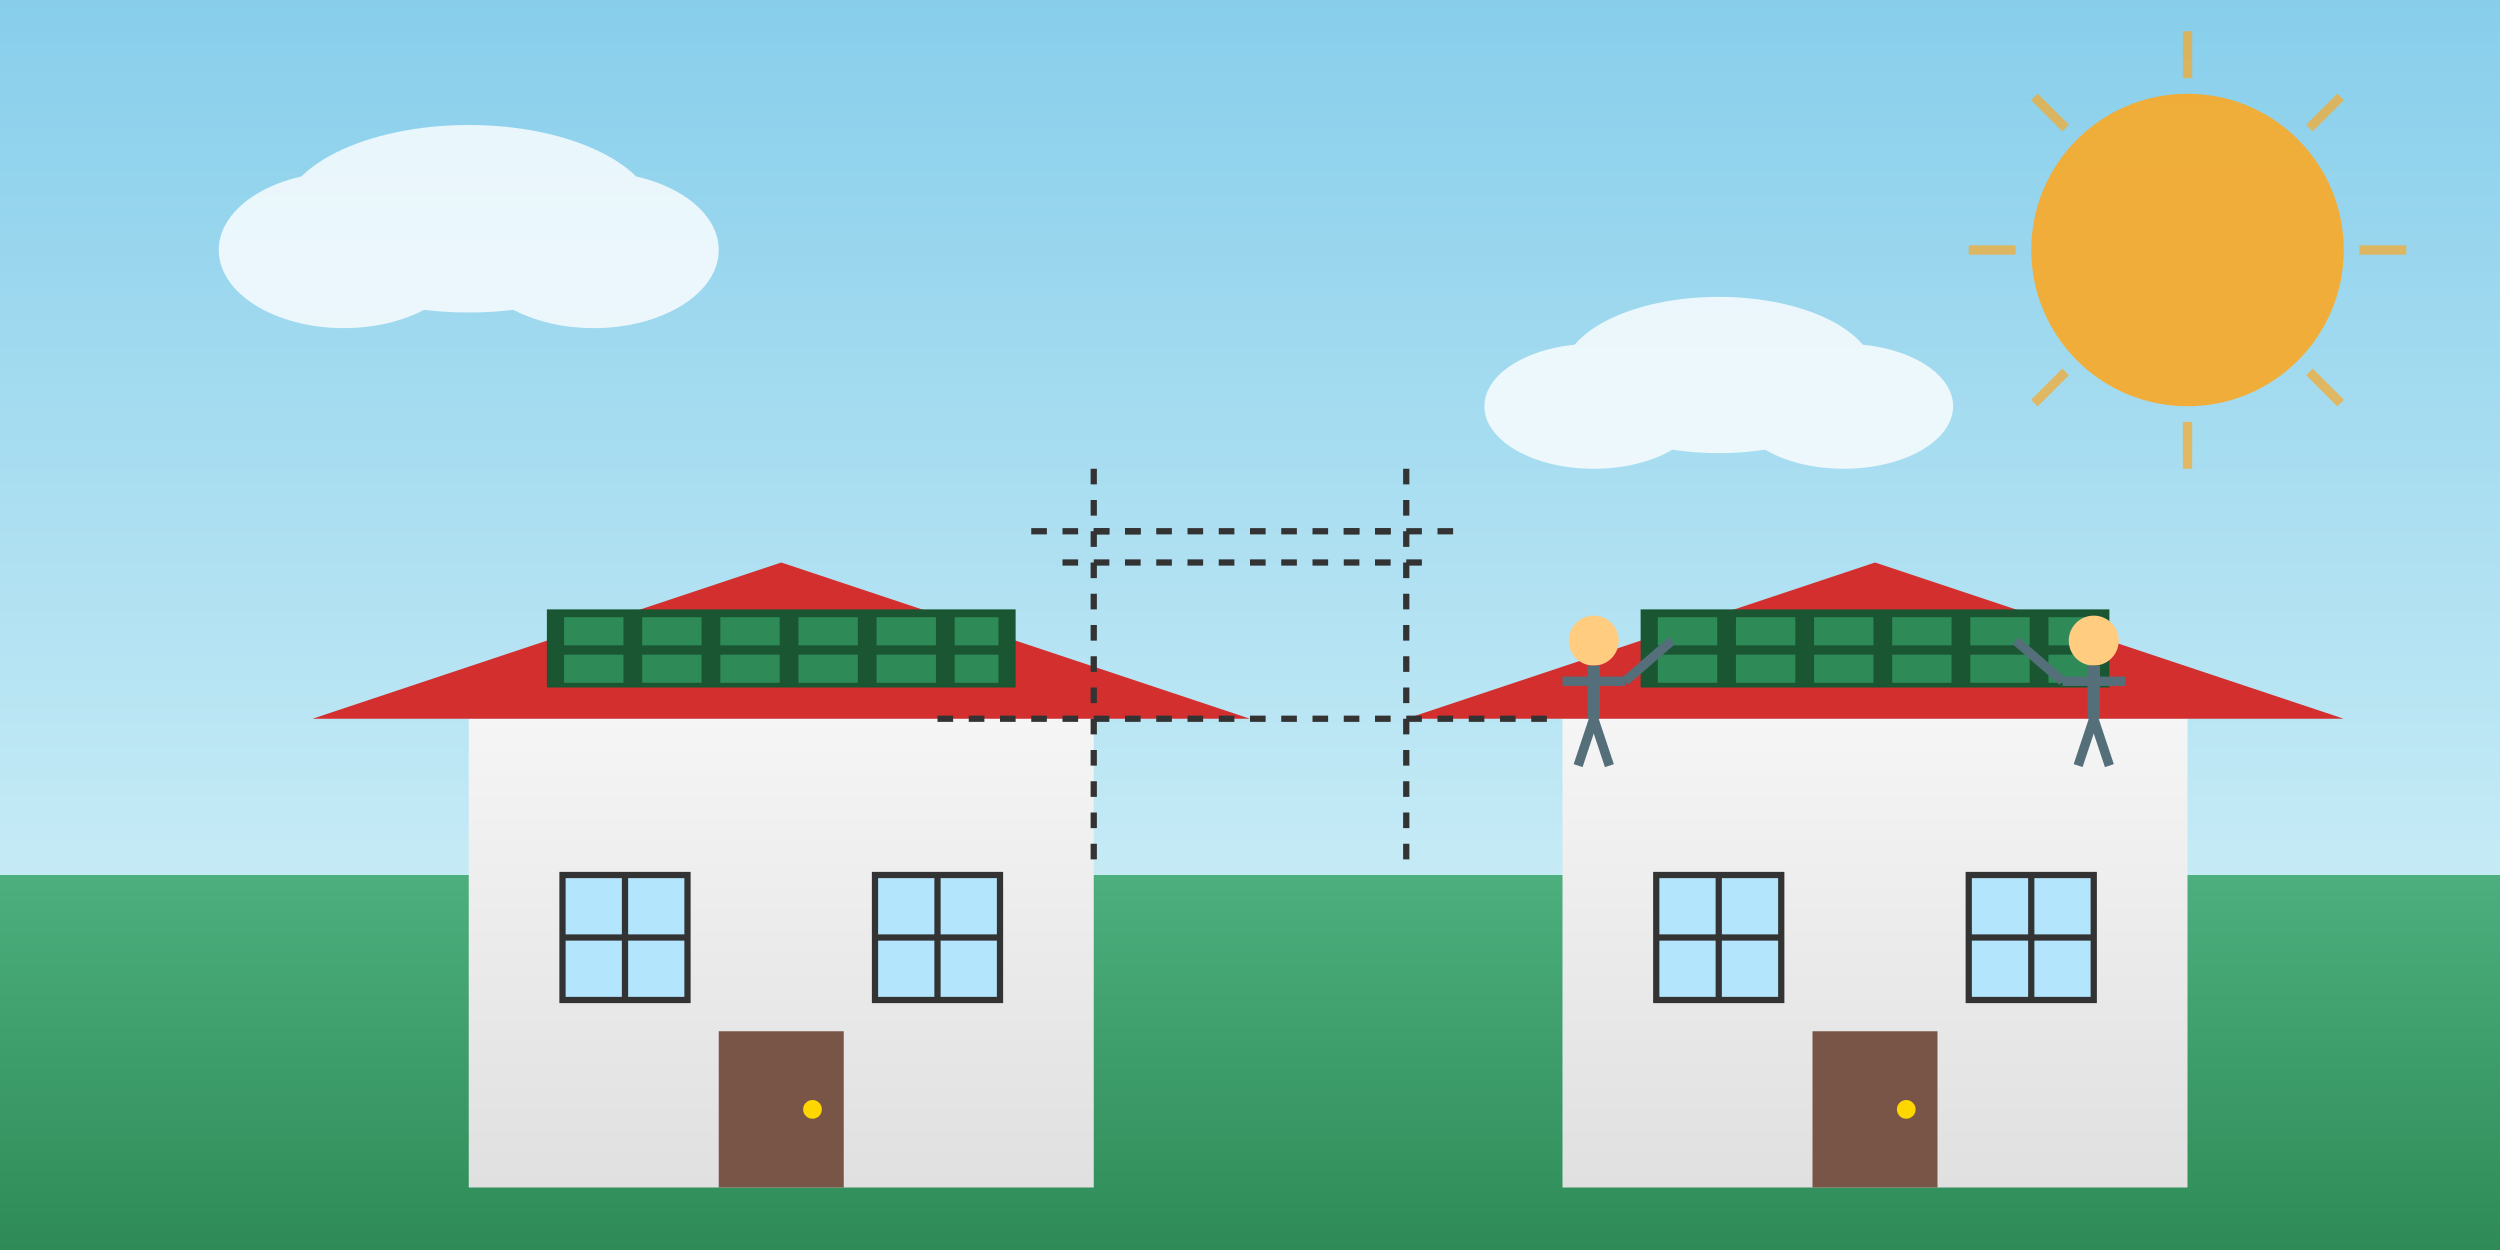 <svg xmlns="http://www.w3.org/2000/svg" width="800" height="400" viewBox="0 0 800 400">
  <defs>
    <linearGradient id="sky-gradient" x1="0%" y1="0%" x2="0%" y2="100%">
      <stop offset="0%" stop-color="#87CEEB" />
      <stop offset="100%" stop-color="#E0F7FA" />
    </linearGradient>
    <linearGradient id="solar-gradient" x1="0%" y1="0%" x2="100%" y2="100%">
      <stop offset="0%" stop-color="#2e8b57" />
      <stop offset="100%" stop-color="#4caf7d" />
    </linearGradient>
    <linearGradient id="house-gradient" x1="0%" y1="0%" x2="0%" y2="100%">
      <stop offset="0%" stop-color="#f5f5f5" />
      <stop offset="100%" stop-color="#e0e0e0" />
    </linearGradient>
    <linearGradient id="grass-gradient" x1="0%" y1="0%" x2="0%" y2="100%">
      <stop offset="0%" stop-color="#4caf7d" />
      <stop offset="100%" stop-color="#2e8b57" />
    </linearGradient>
    <filter id="shadow" x="-20%" y="-20%" width="140%" height="140%">
      <feDropShadow dx="3" dy="3" stdDeviation="5" flood-opacity="0.3" />
    </filter>
  </defs>

  <!-- Background -->
  <rect width="800" height="400" fill="url(#sky-gradient)" />

  <!-- Sun -->
  <circle cx="700" cy="80" r="50" fill="#f9a826" opacity="0.9">
    <animate attributeName="opacity" values="0.8;1;0.8" dur="5s" repeatCount="indefinite" />
  </circle>
  
  <!-- Rays -->
  <g opacity="0.7">
    <line x1="700" y1="10" x2="700" y2="25" stroke="#f9a826" stroke-width="3" />
    <line x1="700" y1="135" x2="700" y2="150" stroke="#f9a826" stroke-width="3" />
    <line x1="630" y1="80" x2="645" y2="80" stroke="#f9a826" stroke-width="3" />
    <line x1="755" y1="80" x2="770" y2="80" stroke="#f9a826" stroke-width="3" />
    <line x1="651" y1="31" x2="661" y2="41" stroke="#f9a826" stroke-width="3" />
    <line x1="739" y1="119" x2="749" y2="129" stroke="#f9a826" stroke-width="3" />
    <line x1="651" y1="129" x2="661" y2="119" stroke="#f9a826" stroke-width="3" />
    <line x1="739" y1="41" x2="749" y2="31" stroke="#f9a826" stroke-width="3" />
  </g>

  <!-- Clouds -->
  <g opacity="0.8" filter="url(#shadow)">
    <ellipse cx="150" cy="70" rx="60" ry="30" fill="white" />
    <ellipse cx="190" cy="80" rx="40" ry="25" fill="white" />
    <ellipse cx="110" cy="80" rx="40" ry="25" fill="white" />
    
    <ellipse cx="550" cy="120" rx="50" ry="25" fill="white" />
    <ellipse cx="590" cy="130" rx="35" ry="20" fill="white" />
    <ellipse cx="510" cy="130" rx="35" ry="20" fill="white" />
  </g>

  <!-- Ground -->
  <rect x="0" y="280" width="800" height="120" fill="url(#grass-gradient)" />

  <!-- House with solar panels -->
  <g transform="translate(100, 180)" filter="url(#shadow)">
    <!-- House base -->
    <rect x="50" y="50" width="200" height="150" fill="url(#house-gradient)" />
    
    <!-- House roof -->
    <polygon points="0,50 150,0 300,50" fill="#d32f2f" />
    
    <!-- Windows -->
    <rect x="80" y="100" width="40" height="40" fill="#b3e5fc" stroke="#333" stroke-width="2" />
    <line x1="100" y1="100" x2="100" y2="140" stroke="#333" stroke-width="2" />
    <line x1="80" y1="120" x2="120" y2="120" stroke="#333" stroke-width="2" />
    
    <rect x="180" y="100" width="40" height="40" fill="#b3e5fc" stroke="#333" stroke-width="2" />
    <line x1="200" y1="100" x2="200" y2="140" stroke="#333" stroke-width="2" />
    <line x1="180" y1="120" x2="220" y2="120" stroke="#333" stroke-width="2" />
    
    <!-- Door -->
    <rect x="130" y="150" width="40" height="50" fill="#795548" />
    <circle cx="160" cy="175" r="3" fill="#ffd700" />
    
    <!-- Solar panels on roof -->
    <g transform="translate(75, 15)">
      <rect width="150" height="25" fill="#1a5632" />
      
      <!-- Panel cells -->
      <g>
        <rect x="5" y="2" width="20" height="10" fill="#2e8b57" stroke="#1a5632" stroke-width="1" />
        <rect x="30" y="2" width="20" height="10" fill="#2e8b57" stroke="#1a5632" stroke-width="1" />
        <rect x="55" y="2" width="20" height="10" fill="#2e8b57" stroke="#1a5632" stroke-width="1" />
        <rect x="80" y="2" width="20" height="10" fill="#2e8b57" stroke="#1a5632" stroke-width="1" />
        <rect x="105" y="2" width="20" height="10" fill="#2e8b57" stroke="#1a5632" stroke-width="1" />
        <rect x="130" y="2" width="15" height="10" fill="#2e8b57" stroke="#1a5632" stroke-width="1" />
        
        <rect x="5" y="14" width="20" height="10" fill="#2e8b57" stroke="#1a5632" stroke-width="1" />
        <rect x="30" y="14" width="20" height="10" fill="#2e8b57" stroke="#1a5632" stroke-width="1" />
        <rect x="55" y="14" width="20" height="10" fill="#2e8b57" stroke="#1a5632" stroke-width="1" />
        <rect x="80" y="14" width="20" height="10" fill="#2e8b57" stroke="#1a5632" stroke-width="1" />
        <rect x="105" y="14" width="20" height="10" fill="#2e8b57" stroke="#1a5632" stroke-width="1" />
        <rect x="130" y="14" width="15" height="10" fill="#2e8b57" stroke="#1a5632" stroke-width="1" />
      </g>
    </g>
  </g>

  <!-- People installing solar panels -->
  <g transform="translate(500, 180)" filter="url(#shadow)">
    <!-- Second House base -->
    <rect x="0" y="50" width="200" height="150" fill="url(#house-gradient)" />
    
    <!-- House roof -->
    <polygon points="-50,50 100,0 250,50" fill="#d32f2f" />
    
    <!-- Window -->
    <rect x="30" y="100" width="40" height="40" fill="#b3e5fc" stroke="#333" stroke-width="2" />
    <line x1="50" y1="100" x2="50" y2="140" stroke="#333" stroke-width="2" />
    <line x1="30" y1="120" x2="70" y2="120" stroke="#333" stroke-width="2" />
    
    <rect x="130" y="100" width="40" height="40" fill="#b3e5fc" stroke="#333" stroke-width="2" />
    <line x1="150" y1="100" x2="150" y2="140" stroke="#333" stroke-width="2" />
    <line x1="130" y1="120" x2="170" y2="120" stroke="#333" stroke-width="2" />
    
    <!-- Door -->
    <rect x="80" y="150" width="40" height="50" fill="#795548" />
    <circle cx="110" cy="175" r="3" fill="#ffd700" />
    
    <!-- Solar panels being installed -->
    <g transform="translate(25, 15)">
      <rect width="150" height="25" fill="#1a5632" />
      
      <!-- Panel cells -->
      <g>
        <rect x="5" y="2" width="20" height="10" fill="#2e8b57" stroke="#1a5632" stroke-width="1" />
        <rect x="30" y="2" width="20" height="10" fill="#2e8b57" stroke="#1a5632" stroke-width="1" />
        <rect x="55" y="2" width="20" height="10" fill="#2e8b57" stroke="#1a5632" stroke-width="1" />
        <rect x="80" y="2" width="20" height="10" fill="#2e8b57" stroke="#1a5632" stroke-width="1" />
        <rect x="105" y="2" width="20" height="10" fill="#2e8b57" stroke="#1a5632" stroke-width="1" />
        <rect x="130" y="2" width="15" height="10" fill="#2e8b57" stroke="#1a5632" stroke-width="1" />
        
        <rect x="5" y="14" width="20" height="10" fill="#2e8b57" stroke="#1a5632" stroke-width="1" />
        <rect x="30" y="14" width="20" height="10" fill="#2e8b57" stroke="#1a5632" stroke-width="1" />
        <rect x="55" y="14" width="20" height="10" fill="#2e8b57" stroke="#1a5632" stroke-width="1" />
        <rect x="80" y="14" width="20" height="10" fill="#2e8b57" stroke="#1a5632" stroke-width="1" />
        <rect x="105" y="14" width="20" height="10" fill="#2e8b57" stroke="#1a5632" stroke-width="1" />
        <rect x="130" y="14" width="15" height="10" fill="#2e8b57" stroke="#1a5632" stroke-width="1" />
      </g>
    </g>
    
    <!-- Workers (simplified) -->
    <g transform="translate(10, 10)">
      <!-- Worker 1 -->
      <circle cx="0" cy="15" r="8" fill="#ffcc80" /> <!-- Head -->
      <line x1="0" y1="23" x2="0" y2="40" stroke="#546e7a" stroke-width="4" /> <!-- Body -->
      <line x1="-10" y1="28" x2="10" y2="28" stroke="#546e7a" stroke-width="3" /> <!-- Arms -->
      <line x1="0" y1="40" x2="-5" y2="55" stroke="#546e7a" stroke-width="3" /> <!-- Legs -->
      <line x1="0" y1="40" x2="5" y2="55" stroke="#546e7a" stroke-width="3" />
      <line x1="10" y1="28" x2="25" y2="15" stroke="#546e7a" stroke-width="3" /> <!-- Arm holding panel -->
    </g>
    
    <g transform="translate(170, 10)">
      <!-- Worker 2 -->
      <circle cx="0" cy="15" r="8" fill="#ffcc80" /> <!-- Head -->
      <line x1="0" y1="23" x2="0" y2="40" stroke="#546e7a" stroke-width="4" /> <!-- Body -->
      <line x1="-10" y1="28" x2="10" y2="28" stroke="#546e7a" stroke-width="3" /> <!-- Arms -->
      <line x1="0" y1="40" x2="-5" y2="55" stroke="#546e7a" stroke-width="3" /> <!-- Legs -->
      <line x1="0" y1="40" x2="5" y2="55" stroke="#546e7a" stroke-width="3" />
      <line x1="-10" y1="28" x2="-25" y2="15" stroke="#546e7a" stroke-width="3" /> <!-- Arm holding panel -->
    </g>
  </g>

  <!-- Electric lines -->
  <g stroke="#333" stroke-width="2" stroke-dasharray="5,5">
    <line x1="300" y1="230" x2="500" y2="230" />
    
    <!-- Utility pole 1 -->
    <line x1="350" y1="150" x2="350" y2="280" stroke-dasharray="0" />
    <line x1="330" y1="170" x2="370" y2="170" stroke-dasharray="0" />
    
    <!-- Utility pole 2 -->
    <line x1="450" y1="150" x2="450" y2="280" stroke-dasharray="0" />
    <line x1="430" y1="170" x2="470" y2="170" stroke-dasharray="0" />
    
    <!-- Wires -->
    <line x1="350" y1="170" x2="450" y2="170" />
    <line x1="340" y1="180" x2="460" y2="180" />
  </g>
</svg>
